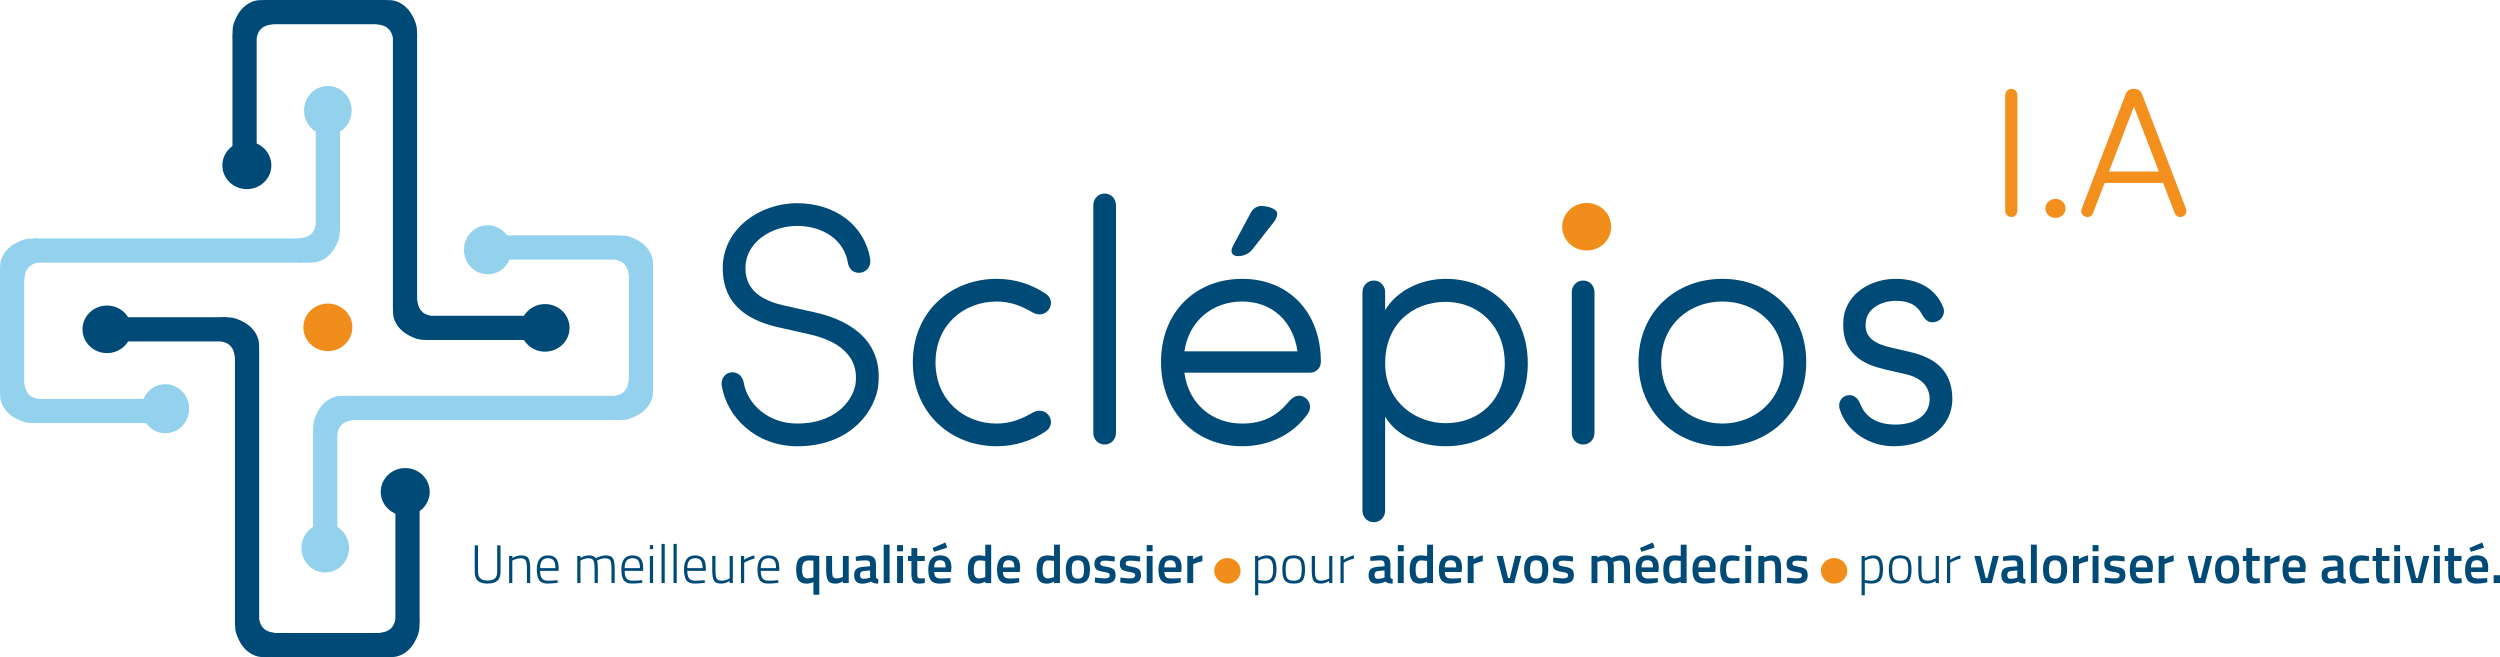 <?xml version="1.0" encoding="UTF-8"?>
<svg id="logo_bleu" xmlns="http://www.w3.org/2000/svg" viewBox="0 0 2812.15 739.25">
  <defs>
    <style>
      .cls-1, .cls-2 {
        fill: #93d1ec;
      }

      .cls-3, .cls-4 {
        fill: #004a77;
      }

      .cls-4, .cls-2 {
        fill-rule: evenodd;
      }

      .cls-5 {
        fill: #f18e1b;
      }

      .cls-6 {
        fill: #f38f1c;
      }
    </style>
  </defs>
  <g>
    <path class="cls-3" d="M822.26,418.82c7.35-.77,13.15,4.25,14.31,11.6,4.25,23.97,27.07,46.01,60.32,46.01,40.21,0,61.09-22.81,65.35-43.69,5.03-32.87-20.49-49.49-50.65-56.45l-35.96-8.12c-55.29-12.37-62.64-44.47-62.64-66.89,0-43.31,40.99-72.69,83.52-72.69s76.17,24.36,82.36,63.03c1.16,7.35-3.48,13.92-10.44,15.08-7.35,1.16-13.53-3.09-14.69-11.21-4.25-25.52-27.84-41.38-57.23-41.38s-58,18.95-58,47.17c0,13.92,5.03,33.64,42.53,42.15l36.35,8.12c42.53,9.67,77.72,34.8,69.99,85.84-6.19,30.93-35.57,64.57-90.48,64.57-47.17,0-79.65-33.25-85.07-68.44-1.16-7.35,3.87-13.92,10.44-14.69Z"/>
    <path class="cls-3" d="M1121.16,476.43c16.24,0,28.61-5.41,40.6-12.37,6.19-3.48,13.92-2.71,18.17,3.48,4.25,6.19,2.32,13.92-3.87,17.79-15.47,10.44-34.41,16.63-54.91,16.63-51.43,0-94.35-37.12-94.35-94.35s42.92-93.96,94.35-93.96c20.49,0,39.44,6.19,54.91,16.63,6.19,3.87,8.12,11.6,3.87,17.79-4.25,6.19-11.99,6.96-18.17,3.48-11.99-6.96-24.36-12.37-40.6-12.37-37.51,0-68.83,26.68-68.83,68.44s31.32,68.83,68.83,68.83Z"/>
    <path class="cls-3" d="M1255.33,486.87c0,7.35-5.41,13.15-12.76,13.15s-12.76-5.8-12.76-13.15v-255.98c0-7.35,5.41-13.15,12.76-13.15s12.76,5.8,12.76,13.15v255.98Z"/>
    <path class="cls-3" d="M1397.24,501.95c-51.43,0-91.25-37.51-91.25-94.73s39.83-93.57,91.25-93.57,88.55,36.35,88.55,93.57c0,6.96-5.8,11.99-11.99,11.99h-141.52c4.64,35.19,31.32,57.23,64.96,57.23,25.13,0,39.83-9.67,52.59-24.75,4.64-5.8,11.6-8.89,17.79-4.64,6.19,3.87,7.73,11.6,3.87,17.79-16.24,23.59-43.69,37.12-74.24,37.12ZM1459.5,395.23c-5.03-34.41-29-56.07-62.25-56.07s-59.93,21.65-64.96,56.07h127.22ZM1409.23,280c-3.48,4.64-9.28,8.12-16.63,8.12-4.64,0-7.35-2.32-7.35-6.19,0-1.93,1.16-4.25,1.93-5.8l19.72-36.73c2.32-4.64,6.96-7.73,11.6-7.73,8.12,0,18.17,3.48,18.17,8.51,0,4.25-1.55,6.57-3.87,9.67l-23.59,30.16Z"/>
    <path class="cls-3" d="M1558.09,574.26c0,7.35-5.41,13.15-12.76,13.15s-12.76-5.8-12.76-13.15v-245.54c0-7.35,5.41-13.15,12.76-13.15s12.76,5.8,12.76,13.15v20.11c13.53-22.81,41.76-35.19,68.05-35.19,51.43,0,92.42,37.89,92.42,95.12s-40.99,93.19-92.42,93.19c-26.29,0-54.52-10.44-68.05-33.25v105.56ZM1626.15,339.55c-36.73,0-68.05,24.75-68.05,69.21s35.57,67.28,68.05,67.28c37.51,0,66.51-25.91,66.51-67.28s-29-69.21-66.51-69.21Z"/>
    <path class="cls-3" d="M1781.2,231.67c10.83,0,19.72,7.73,19.72,18.56s-8.89,18.56-19.72,18.56-19.72-7.73-19.72-18.56,8.89-18.56,19.72-18.56ZM1793.58,328.72c0-7.35-5.41-13.15-12.76-13.15s-12.76,5.8-12.76,13.15v158.15c0,7.35,5.41,13.15,12.76,13.15s12.76-5.8,12.76-13.15v-158.15Z"/>
    <path class="cls-3" d="M1843.07,407.22c0-57.23,42.92-93.57,94.35-93.57s94.35,36.35,94.35,93.57-42.92,94.73-94.35,94.73-94.35-37.51-94.35-94.73ZM2006.25,407.22c0-41.76-31.32-68.05-68.83-68.05s-68.83,26.29-68.83,68.05,31.32,69.21,68.83,69.21,68.83-27.45,68.83-69.21Z"/>
    <path class="cls-3" d="M2077.78,444.72c6.96-1.55,12.37,3.09,14.69,9.67,4.64,11.6,15.08,23.2,39.83,23.2,23.2,0,38.28-11.6,38.28-28.61,0-11.99-6.96-23.2-25.91-27.84l-25.13-5.8c-22.43-5.41-50.27-16.63-45.63-58.77,3.87-25.91,29.39-42.92,58.77-42.92,23.2,0,44.47,9.67,53.36,32.48,2.32,6.57-1.55,13.92-8.51,15.85-8.51,2.32-12.37-2.71-15.85-8.89-5.41-9.67-13.92-14.69-29-14.69-17.4,0-31.71,9.28-33.64,22.04-3.87,20.88,13.92,27.07,26.68,30.16l24.75,5.8c34.03,8.12,45.63,27.84,45.63,52.59,0,31.32-28.61,52.97-66.12,52.97-26.29,0-52.59-15.47-60.71-42.15-1.93-6.96,1.93-13.53,8.51-15.08Z"/>
  </g>
  <g>
    <path class="cls-6" d="M2269.23,237.1c0,3.92-2.89,7.01-6.8,7.01s-6.81-3.09-6.81-7.01V106.97c0-3.92,2.89-7.01,6.81-7.01s6.8,3.09,6.8,7.01v130.13Z"/>
    <path class="cls-6" d="M2312.13,223.69c6.19,0,11.34,4.54,11.34,10.72s-5.16,10.72-11.34,10.72-11.34-4.54-11.34-10.72,5.16-10.72,11.34-10.72Z"/>
    <path class="cls-6" d="M2458.96,234.83c1.44,3.51-.21,7.42-3.92,8.87s-7.63-.62-8.87-4.12l-12.99-33.82h-65.79l-12.99,33.82c-1.24,3.51-5.16,5.57-8.87,4.12s-5.36-5.36-3.92-8.87l49.29-128.48c1.44-3.92,4.12-6.39,8.87-6.39h1.03c4.74,0,7.42,2.48,8.87,6.39l49.29,128.48ZM2400.39,119.96l-28.05,73h56.09l-28.05-73Z"/>
  </g>
  <g>
    <path class="cls-3" d="M537.73,643.4c0,6.43,3.52,9.64,10.55,9.64,3.66,0,6.4-.75,8.23-2.26,1.83-1.5,2.74-3.96,2.74-7.38v-29.95h3.78v29.95c0,4.6-1.24,7.92-3.72,9.97-2.48,2.05-6.11,3.08-10.89,3.08s-8.38-1.03-10.8-3.08c-2.42-2.05-3.63-5.38-3.63-9.97v-29.95h3.72v29.95Z"/>
    <path class="cls-3" d="M576.28,655.84h-3.6v-30.5h3.6v2.26c3.42-1.91,6.73-2.87,9.94-2.87,4.06,0,6.78,1.08,8.14,3.23,1.36,2.16,2.04,6.1,2.04,11.83v16.04h-3.66v-15.86c0-4.67-.45-7.84-1.34-9.49-.9-1.65-2.81-2.47-5.73-2.47-1.42,0-2.92.21-4.48.64-1.57.43-2.78.86-3.63,1.31l-1.28.61v25.25Z"/>
    <path class="cls-3" d="M625.38,652.79l1.83-.18.12,2.99c-4.6.57-8.48.85-11.65.85-4.39-.04-7.46-1.34-9.21-3.9-1.75-2.56-2.62-6.51-2.62-11.83,0-10.65,4.19-15.98,12.57-15.98,4.02,0,7.03,1.15,9.03,3.45,1.99,2.3,2.99,5.97,2.99,11.01l-.12,2.93h-20.74c0,3.74.64,6.52,1.92,8.33,1.28,1.81,3.48,2.71,6.59,2.71s6.21-.12,9.3-.37ZM607.57,639.07h17.2c0-4.02-.66-6.89-1.98-8.6-1.32-1.71-3.44-2.56-6.34-2.56s-5.11.89-6.62,2.65c-1.51,1.77-2.26,4.61-2.26,8.51Z"/>
    <path class="cls-3" d="M652.95,655.84h-3.6v-30.5h3.6v2.26c3.09-1.91,6.38-2.87,9.88-2.87s5.98,1.08,7.44,3.23c1.46-.89,3.24-1.66,5.34-2.29,2.09-.63,3.97-.95,5.64-.95,4.07,0,6.78,1.07,8.14,3.2,1.36,2.13,2.04,6.09,2.04,11.86v16.04h-3.6v-15.86c0-4.67-.44-7.84-1.31-9.49-.88-1.65-2.77-2.47-5.7-2.47-1.46,0-2.97.21-4.51.64-1.55.43-2.72.86-3.54,1.31l-1.22.61c.61,1.55.91,4.68.91,9.39v15.86h-3.66v-15.74c0-4.76-.44-7.96-1.31-9.61-.87-1.65-2.75-2.47-5.64-2.47-1.42,0-2.88.21-4.36.64-1.48.43-2.61.86-3.39,1.31l-1.16.61v25.25Z"/>
    <path class="cls-3" d="M720.47,652.79l1.83-.18.12,2.99c-4.6.57-8.48.85-11.65.85-4.39-.04-7.46-1.34-9.21-3.9-1.75-2.56-2.62-6.51-2.62-11.83,0-10.65,4.19-15.98,12.57-15.98,4.03,0,7.03,1.15,9.03,3.45s2.99,5.97,2.99,11.01l-.12,2.93h-20.74c0,3.74.64,6.52,1.92,8.33,1.28,1.81,3.48,2.71,6.59,2.71s6.21-.12,9.3-.37ZM702.66,639.07h17.2c0-4.02-.66-6.89-1.98-8.6-1.32-1.71-3.44-2.56-6.34-2.56s-5.11.89-6.62,2.65c-1.5,1.77-2.26,4.61-2.26,8.51Z"/>
    <path class="cls-3" d="M731.02,617.72v-4.57h3.6v4.57h-3.6ZM731.02,655.84v-30.5h3.6v30.5h-3.6Z"/>
    <path class="cls-3" d="M744.14,655.84v-44.04h3.6v44.04h-3.6Z"/>
    <path class="cls-3" d="M757.62,655.84v-44.04h3.6v44.04h-3.6Z"/>
    <path class="cls-3" d="M790.92,652.79l1.83-.18.12,2.99c-4.6.57-8.48.85-11.65.85-4.39-.04-7.46-1.34-9.21-3.9s-2.62-6.51-2.62-11.83c0-10.65,4.19-15.98,12.57-15.98,4.03,0,7.03,1.15,9.03,3.45,1.99,2.3,2.99,5.97,2.99,11.01l-.12,2.93h-20.74c0,3.74.64,6.52,1.92,8.33,1.28,1.81,3.48,2.71,6.59,2.71s6.21-.12,9.3-.37ZM773.11,639.07h17.2c0-4.02-.66-6.89-1.98-8.6-1.32-1.71-3.44-2.56-6.34-2.56s-5.11.89-6.62,2.65c-1.5,1.77-2.26,4.61-2.26,8.51Z"/>
    <path class="cls-3" d="M820.75,625.34h3.6v30.5h-3.6v-2.26c-3.13,1.91-6.26,2.87-9.39,2.87-4.15,0-6.88-1.06-8.2-3.17-1.32-2.11-1.98-6.12-1.98-12.02v-15.92h3.6v15.86c0,4.72.44,7.89,1.31,9.52.87,1.63,2.77,2.44,5.7,2.44,1.42,0,2.89-.21,4.39-.64s2.64-.86,3.42-1.31l1.16-.61v-25.25Z"/>
    <path class="cls-3" d="M833.5,655.84v-30.5h3.6v4.39c1.5-1.06,3.35-2.07,5.52-3.05,2.18-.97,4.18-1.63,6.01-1.95v3.66c-1.75.37-3.58.93-5.49,1.68-1.91.75-3.4,1.41-4.45,1.98l-1.59.91v22.87h-3.6Z"/>
    <path class="cls-3" d="M873.58,652.79l1.83-.18.12,2.99c-4.6.57-8.48.85-11.65.85-4.39-.04-7.46-1.34-9.21-3.9s-2.62-6.51-2.62-11.83c0-10.65,4.19-15.98,12.57-15.98,4.03,0,7.03,1.15,9.03,3.45,1.99,2.3,2.99,5.97,2.99,11.01l-.12,2.93h-20.74c0,3.74.64,6.52,1.92,8.33,1.28,1.81,3.48,2.71,6.59,2.71s6.21-.12,9.3-.37ZM855.76,639.07h17.2c0-4.02-.66-6.89-1.98-8.6-1.32-1.71-3.44-2.56-6.34-2.56s-5.12.89-6.62,2.65c-1.5,1.77-2.26,4.61-2.26,8.51Z"/>
    <path class="cls-3" d="M907.55,656.52c-4.19,0-7.23-1.18-9.12-3.54-1.89-2.36-2.84-6.5-2.84-12.41s1.11-10.04,3.33-12.38c2.22-2.34,6.05-3.51,11.5-3.51,1.99,0,5.04.18,9.15.55l2.01.18v43.55h-6.59v-14.27c-2.72,1.22-5.21,1.83-7.44,1.83ZM910.42,630.41c-3.21,0-5.38.8-6.5,2.41-1.12,1.61-1.68,4.22-1.68,7.84s.5,6.18,1.49,7.68c1,1.51,2.53,2.26,4.61,2.26,1.91,0,3.82-.3,5.73-.91l.91-.3v-18.73c-1.95-.16-3.48-.24-4.57-.24Z"/>
    <path class="cls-3" d="M948.11,625.34h6.59v30.5h-6.59v-1.89c-2.97,1.71-5.71,2.56-8.23,2.56-4.19,0-7-1.13-8.42-3.39-1.42-2.26-2.13-6.21-2.13-11.86v-15.92h6.65v15.98c0,3.66.3,6.12.91,7.38s2.03,1.89,4.27,1.89,4.21-.41,6.04-1.22l.91-.37v-23.67Z"/>
    <path class="cls-3" d="M985.32,634.74v13.91c.04.9.28,1.56.7,1.98.43.43,1.09.7,1.98.82l-.18,5.06c-3.5,0-6.2-.75-8.11-2.26-3.25,1.5-6.53,2.26-9.82,2.26-6.06,0-9.09-3.23-9.09-9.7,0-3.09.82-5.33,2.47-6.71,1.65-1.38,4.18-2.22,7.59-2.5l7.87-.67v-2.19c0-1.63-.36-2.77-1.07-3.42-.71-.65-1.76-.98-3.14-.98-2.6,0-5.86.16-9.76.49l-1.95.12-.24-4.7c4.43-1.06,8.51-1.58,12.23-1.58s6.4.8,8.05,2.41c1.65,1.61,2.47,4.16,2.47,7.66ZM971.66,642.3c-2.81.24-4.21,1.77-4.21,4.57s1.24,4.21,3.72,4.21c2.03,0,4.19-.32,6.47-.97l1.1-.37v-8.11l-7.08.67Z"/>
    <path class="cls-3" d="M994.04,655.84v-43.19h6.65v43.19h-6.65Z"/>
    <path class="cls-3" d="M1009.11,620.16v-7.01h6.65v7.01h-6.65ZM1009.11,655.84v-30.5h6.65v30.5h-6.65Z"/>
    <path class="cls-3" d="M1040.22,631.02h-8.42v13.42c0,2.48.18,4.13.55,4.94.37.81,1.3,1.22,2.81,1.22l5-.18.3,5.31c-2.72.53-4.8.79-6.22.79-3.46,0-5.82-.79-7.11-2.38-1.28-1.58-1.92-4.57-1.92-8.97v-14.15h-3.9v-5.67h3.9v-8.84h6.59v8.84h8.42v5.67Z"/>
    <path class="cls-3" d="M1067.36,650.35l1.71-.18.12,4.94c-4.64.93-8.74,1.4-12.32,1.4-4.51,0-7.76-1.24-9.73-3.72s-2.96-6.45-2.96-11.89c0-10.82,4.41-16.22,13.24-16.22s12.81,4.66,12.81,13.97l-.43,4.76h-18.91c.04,2.52.59,4.37,1.65,5.55,1.06,1.18,3.03,1.77,5.92,1.77s5.86-.12,8.91-.37ZM1049.06,616.38l14.39-6.16,2.08,5.74-14.88,4.76-1.58-4.33ZM1063.7,638.28c0-3.01-.48-5.11-1.43-6.31s-2.57-1.8-4.85-1.8-3.93.63-4.97,1.89-1.58,3.34-1.62,6.22h12.87Z"/>
    <path class="cls-3" d="M1114.94,612.66v43.19h-6.59v-1.58c-2.97,1.5-5.69,2.26-8.17,2.26-3.99,0-6.9-1.2-8.75-3.6-1.85-2.4-2.77-6.42-2.77-12.08s1.03-9.76,3.08-12.32c2.05-2.56,5.26-3.84,9.61-3.84,1.46,0,3.78.26,6.95.79v-12.81h6.65ZM1107.25,649.5l1.04-.43v-18.06c-2.44-.41-4.7-.61-6.77-.61-4.11,0-6.16,3.42-6.16,10.25,0,3.74.48,6.33,1.43,7.78.95,1.44,2.47,2.17,4.54,2.17s4.05-.37,5.92-1.1Z"/>
    <path class="cls-3" d="M1144.7,650.35l1.71-.18.12,4.94c-4.64.93-8.74,1.4-12.32,1.4-4.51,0-7.76-1.24-9.73-3.72-1.97-2.48-2.96-6.45-2.96-11.89,0-10.82,4.41-16.22,13.24-16.22s12.81,4.66,12.81,13.97l-.43,4.76h-18.91c.04,2.52.59,4.37,1.65,5.55,1.06,1.18,3.03,1.77,5.92,1.77s5.86-.12,8.91-.37ZM1141.04,638.28c0-3.01-.48-5.11-1.43-6.31s-2.57-1.8-4.85-1.8-3.94.63-4.97,1.89-1.58,3.34-1.62,6.22h12.87Z"/>
    <path class="cls-3" d="M1192.28,612.66v43.19h-6.59v-1.58c-2.97,1.5-5.69,2.26-8.17,2.26-3.99,0-6.9-1.2-8.75-3.6-1.85-2.4-2.77-6.42-2.77-12.08s1.03-9.76,3.08-12.32c2.05-2.56,5.26-3.84,9.61-3.84,1.46,0,3.78.26,6.95.79v-12.81h6.65ZM1184.6,649.5l1.04-.43v-18.06c-2.44-.41-4.7-.61-6.77-.61-4.11,0-6.16,3.42-6.16,10.25,0,3.74.48,6.33,1.43,7.78.95,1.44,2.47,2.17,4.54,2.17s4.05-.37,5.92-1.1Z"/>
    <path class="cls-3" d="M1202.01,628.64c2.09-2.64,5.58-3.96,10.46-3.96s8.37,1.32,10.46,3.96c2.09,2.64,3.14,6.61,3.14,11.89s-1.02,9.27-3.05,11.95c-2.03,2.69-5.55,4.03-10.55,4.03s-8.52-1.34-10.55-4.03c-2.03-2.68-3.05-6.67-3.05-11.95s1.05-9.25,3.14-11.89ZM1206.98,648.46c.94,1.63,2.77,2.44,5.49,2.44s4.55-.81,5.49-2.44c.94-1.63,1.4-4.29,1.4-7.99s-.5-6.32-1.5-7.87c-1-1.55-2.8-2.32-5.4-2.32s-4.4.77-5.4,2.32c-1,1.54-1.5,4.17-1.5,7.87s.47,6.36,1.4,7.99Z"/>
    <path class="cls-3" d="M1253.83,631.63c-4.8-.65-8.28-.98-10.43-.98s-3.65.25-4.48.76c-.83.51-1.25,1.31-1.25,2.41s.46,1.87,1.37,2.32c.91.45,3.07.97,6.47,1.56,3.39.59,5.8,1.52,7.23,2.78,1.42,1.26,2.13,3.5,2.13,6.71s-1.03,5.57-3.08,7.08c-2.05,1.5-5.05,2.26-9,2.26-2.48,0-5.61-.35-9.39-1.04l-1.89-.3.24-5.55c4.88.65,8.4.98,10.55.98s3.69-.26,4.6-.79,1.37-1.4,1.37-2.62-.44-2.06-1.31-2.53c-.88-.47-2.97-.98-6.28-1.52-3.31-.55-5.74-1.41-7.29-2.59-1.55-1.18-2.32-3.34-2.32-6.47s1.07-5.47,3.2-7.01c2.13-1.54,4.87-2.32,8.2-2.32,2.6,0,5.79.33,9.58.98l1.89.36-.12,5.55Z"/>
    <path class="cls-3" d="M1282.43,631.63c-4.8-.65-8.28-.98-10.43-.98s-3.65.25-4.48.76c-.83.51-1.25,1.31-1.25,2.41s.46,1.87,1.37,2.32c.91.45,3.07.97,6.47,1.56,3.39.59,5.8,1.52,7.23,2.78,1.42,1.26,2.13,3.5,2.13,6.71s-1.03,5.57-3.08,7.08c-2.05,1.5-5.05,2.26-9,2.26-2.48,0-5.61-.35-9.39-1.04l-1.89-.3.24-5.55c4.88.65,8.4.98,10.55.98s3.69-.26,4.6-.79,1.37-1.4,1.37-2.62-.44-2.06-1.31-2.53c-.88-.47-2.97-.98-6.28-1.52-3.31-.55-5.74-1.41-7.29-2.59-1.55-1.18-2.32-3.34-2.32-6.47s1.07-5.47,3.2-7.01c2.13-1.54,4.87-2.32,8.2-2.32,2.6,0,5.79.33,9.58.98l1.89.36-.12,5.55Z"/>
    <path class="cls-3" d="M1289.87,620.16v-7.01h6.65v7.01h-6.65ZM1289.87,655.84v-30.5h6.65v30.5h-6.65Z"/>
    <path class="cls-3" d="M1326.29,650.35l1.71-.18.12,4.94c-4.64.93-8.74,1.4-12.32,1.4-4.51,0-7.76-1.24-9.73-3.72-1.97-2.48-2.96-6.45-2.96-11.89,0-10.82,4.41-16.22,13.24-16.22s12.81,4.66,12.81,13.97l-.43,4.76h-18.91c.04,2.52.59,4.37,1.65,5.55,1.06,1.18,3.03,1.77,5.92,1.77s5.86-.12,8.91-.37ZM1322.63,638.28c0-3.01-.48-5.11-1.43-6.31s-2.57-1.8-4.85-1.8-3.94.63-4.97,1.89-1.58,3.34-1.62,6.22h12.87Z"/>
    <path class="cls-3" d="M1335.56,655.84v-30.5h6.59v3.66c3.46-2.23,6.91-3.68,10.37-4.33v6.65c-3.5.69-6.49,1.59-8.97,2.68l-1.34.55v21.29h-6.65Z"/>
    <path class="cls-3" d="M1411.8,669.57v-44.22h3.6v2.32c3.17-1.95,6.52-2.93,10.03-2.93s6.14,1.24,7.87,3.72c1.73,2.48,2.59,6.52,2.59,12.11s-1.02,9.64-3.05,12.14c-2.03,2.5-5.41,3.75-10.13,3.75-2.52,0-4.96-.26-7.32-.79v13.91h-3.6ZM1424.67,628.03c-1.34,0-2.79.22-4.33.67-1.55.45-2.74.91-3.6,1.4l-1.34.67v21.71c2.77.49,5.16.73,7.2.73,3.5,0,5.96-.98,7.38-2.96,1.42-1.97,2.13-5.23,2.13-9.76s-.62-7.75-1.86-9.64c-1.24-1.89-3.1-2.84-5.58-2.84Z"/>
    <path class="cls-3" d="M1442.42,640.53c0-5.74.96-9.8,2.9-12.2,1.93-2.4,5.22-3.6,9.88-3.6s7.95,1.2,9.88,3.6c1.93,2.4,2.9,6.46,2.9,12.2s-.89,9.82-2.65,12.26c-1.77,2.44-5.13,3.66-10.09,3.66s-8.34-1.22-10.13-3.66c-1.79-2.44-2.68-6.53-2.68-12.26ZM1446.2,640.44c0,4.82.56,8.15,1.68,10,1.12,1.85,3.56,2.77,7.32,2.77s6.21-.93,7.35-2.8c1.14-1.87,1.71-5.19,1.71-9.97s-.64-8.05-1.92-9.82c-1.28-1.77-3.65-2.65-7.11-2.65s-5.83.87-7.11,2.62-1.92,5.03-1.92,9.85Z"/>
    <path class="cls-3" d="M1495.12,625.34h3.6v30.5h-3.6v-2.26c-3.13,1.91-6.26,2.87-9.39,2.87-4.15,0-6.88-1.06-8.2-3.17-1.32-2.11-1.98-6.12-1.98-12.02v-15.92h3.6v15.86c0,4.72.44,7.89,1.31,9.52.87,1.63,2.77,2.44,5.7,2.44,1.42,0,2.89-.21,4.39-.64s2.64-.86,3.42-1.31l1.16-.61v-25.25Z"/>
    <path class="cls-3" d="M1507.87,655.84v-30.5h3.6v4.39c1.5-1.06,3.34-2.07,5.52-3.05,2.18-.97,4.18-1.63,6.01-1.95v3.66c-1.75.37-3.58.93-5.49,1.68-1.91.75-3.4,1.41-4.45,1.98l-1.59.91v22.87h-3.6Z"/>
    <path class="cls-3" d="M1563.99,634.74v13.91c.04.9.28,1.56.7,1.98.43.43,1.09.7,1.98.82l-.18,5.06c-3.5,0-6.2-.75-8.11-2.26-3.25,1.5-6.53,2.26-9.82,2.26-6.06,0-9.09-3.23-9.09-9.7,0-3.09.82-5.33,2.47-6.71,1.65-1.38,4.18-2.22,7.59-2.5l7.87-.67v-2.19c0-1.63-.36-2.77-1.07-3.42-.71-.65-1.76-.98-3.14-.98-2.6,0-5.86.16-9.76.49l-1.95.12-.24-4.7c4.43-1.06,8.51-1.58,12.23-1.58s6.4.8,8.05,2.41c1.65,1.61,2.47,4.16,2.47,7.66ZM1550.32,642.3c-2.81.24-4.21,1.77-4.21,4.57s1.24,4.21,3.72,4.21c2.03,0,4.19-.32,6.47-.97l1.1-.37v-8.11l-7.08.67Z"/>
    <path class="cls-3" d="M1572.34,620.16v-7.01h6.65v7.01h-6.65ZM1572.34,655.84v-30.5h6.65v30.5h-6.65Z"/>
    <path class="cls-3" d="M1611.93,612.66v43.19h-6.59v-1.58c-2.97,1.5-5.69,2.26-8.17,2.26-3.99,0-6.9-1.2-8.75-3.6-1.85-2.4-2.77-6.42-2.77-12.08s1.03-9.76,3.08-12.32c2.05-2.56,5.26-3.84,9.61-3.84,1.46,0,3.78.26,6.95.79v-12.81h6.65ZM1604.25,649.5l1.04-.43v-18.06c-2.44-.41-4.7-.61-6.77-.61-4.11,0-6.16,3.42-6.16,10.25,0,3.74.48,6.33,1.43,7.78.95,1.44,2.47,2.17,4.54,2.17s4.05-.37,5.92-1.1Z"/>
    <path class="cls-3" d="M1641.7,650.35l1.71-.18.12,4.94c-4.64.93-8.74,1.4-12.32,1.4-4.51,0-7.76-1.24-9.73-3.72-1.97-2.48-2.96-6.45-2.96-11.89,0-10.82,4.41-16.22,13.24-16.22s12.81,4.66,12.81,13.97l-.43,4.76h-18.91c.04,2.52.59,4.37,1.65,5.55,1.06,1.18,3.03,1.77,5.92,1.77s5.86-.12,8.91-.37ZM1638.04,638.28c0-3.01-.48-5.11-1.43-6.31s-2.57-1.8-4.85-1.8-3.94.63-4.97,1.89-1.58,3.34-1.62,6.22h12.87Z"/>
    <path class="cls-3" d="M1650.97,655.84v-30.5h6.59v3.66c3.46-2.23,6.91-3.68,10.37-4.33v6.65c-3.5.69-6.49,1.59-8.97,2.68l-1.34.55v21.29h-6.65Z"/>
    <path class="cls-3" d="M1683.54,625.34h6.95l5.86,24.83h1.95l6.1-24.83h6.77l-7.93,30.5h-11.83l-7.87-30.5Z"/>
    <path class="cls-3" d="M1717.55,628.64c2.09-2.64,5.58-3.96,10.46-3.96s8.37,1.32,10.46,3.96c2.09,2.64,3.14,6.61,3.14,11.89s-1.02,9.27-3.05,11.95c-2.03,2.69-5.55,4.03-10.55,4.03s-8.52-1.34-10.55-4.03c-2.03-2.68-3.05-6.67-3.05-11.95s1.05-9.25,3.14-11.89ZM1722.52,648.46c.94,1.63,2.77,2.44,5.49,2.44s4.55-.81,5.49-2.44c.94-1.63,1.4-4.29,1.4-7.99s-.5-6.32-1.5-7.87c-1-1.55-2.8-2.32-5.4-2.32s-4.4.77-5.4,2.32c-1,1.54-1.5,4.17-1.5,7.87s.47,6.36,1.4,7.99Z"/>
    <path class="cls-3" d="M1769.36,631.63c-4.8-.65-8.28-.98-10.43-.98s-3.65.25-4.48.76c-.83.51-1.25,1.31-1.25,2.41s.46,1.87,1.37,2.32c.91.45,3.07.97,6.47,1.56,3.39.59,5.8,1.52,7.23,2.78,1.42,1.26,2.13,3.5,2.13,6.71s-1.03,5.57-3.08,7.08c-2.05,1.5-5.05,2.26-9,2.26-2.48,0-5.61-.35-9.39-1.04l-1.89-.3.24-5.55c4.88.65,8.4.98,10.55.98s3.69-.26,4.6-.79,1.37-1.4,1.37-2.62-.44-2.06-1.31-2.53c-.88-.47-2.97-.98-6.28-1.52-3.31-.55-5.74-1.41-7.29-2.59-1.55-1.18-2.32-3.34-2.32-6.47s1.07-5.47,3.2-7.01c2.13-1.54,4.87-2.32,8.2-2.32,2.6,0,5.79.33,9.58.98l1.89.36-.12,5.55Z"/>
    <path class="cls-3" d="M1796.87,655.84h-6.65v-30.5h6.59v1.89c2.89-1.71,5.53-2.56,7.93-2.56,3.54,0,6.12,1,7.75,2.99,3.7-1.99,7.38-2.99,11.04-2.99s6.24,1.13,7.75,3.38c1.5,2.26,2.26,6.07,2.26,11.44v16.35h-6.59v-16.16c0-3.29-.34-5.63-1.01-7.01-.67-1.38-2.06-2.07-4.18-2.07-1.83,0-3.8.41-5.92,1.22l-1.04.43c.33.81.49,3.42.49,7.81v15.8h-6.59v-15.68c0-3.62-.33-6.12-.98-7.5-.65-1.38-2.07-2.07-4.27-2.07-2.03,0-3.93.41-5.67,1.22l-.91.36v23.67Z"/>
    <path class="cls-3" d="M1863.05,650.35l1.71-.18.12,4.94c-4.64.93-8.74,1.4-12.32,1.4-4.51,0-7.76-1.24-9.73-3.72-1.97-2.48-2.96-6.45-2.96-11.89,0-10.82,4.41-16.22,13.24-16.22s12.81,4.66,12.81,13.97l-.43,4.76h-18.91c.04,2.52.59,4.37,1.65,5.55,1.06,1.18,3.03,1.77,5.92,1.77s5.86-.12,8.91-.37ZM1844.75,616.38l14.4-6.16,2.07,5.74-14.88,4.76-1.59-4.33ZM1859.39,638.28c0-3.01-.48-5.11-1.43-6.31s-2.57-1.8-4.85-1.8-3.94.63-4.97,1.89-1.58,3.34-1.62,6.22h12.87Z"/>
    <path class="cls-3" d="M1897.21,612.66v43.19h-6.59v-1.58c-2.97,1.5-5.69,2.26-8.17,2.26-3.99,0-6.9-1.2-8.75-3.6-1.85-2.4-2.77-6.42-2.77-12.08s1.03-9.76,3.08-12.32c2.05-2.56,5.26-3.84,9.61-3.84,1.46,0,3.78.26,6.95.79v-12.81h6.65ZM1889.52,649.5l1.04-.43v-18.06c-2.44-.41-4.7-.61-6.77-.61-4.11,0-6.16,3.42-6.16,10.25,0,3.74.48,6.33,1.43,7.78.95,1.44,2.47,2.17,4.54,2.17s4.05-.37,5.92-1.1Z"/>
    <path class="cls-3" d="M1926.98,650.35l1.71-.18.12,4.94c-4.64.93-8.74,1.4-12.32,1.4-4.51,0-7.76-1.24-9.73-3.72-1.97-2.48-2.96-6.45-2.96-11.89,0-10.82,4.41-16.22,13.24-16.22s12.81,4.66,12.81,13.97l-.43,4.76h-18.91c.04,2.52.59,4.37,1.65,5.55,1.06,1.18,3.03,1.77,5.92,1.77s5.86-.12,8.91-.37ZM1923.32,638.28c0-3.01-.48-5.11-1.43-6.31s-2.57-1.8-4.85-1.8-3.94.63-4.97,1.89-1.58,3.34-1.62,6.22h12.87Z"/>
    <path class="cls-3" d="M1947.65,624.67c2.15,0,4.7.28,7.62.85l1.52.3-.24,5.25c-3.21-.33-5.59-.49-7.14-.49-3.09,0-5.16.69-6.22,2.07-1.06,1.38-1.59,3.99-1.59,7.81s.51,6.47,1.52,7.93c1.02,1.46,3.13,2.2,6.34,2.2l7.14-.49.18,5.31c-4.11.73-7.2,1.1-9.27,1.1-4.64,0-7.9-1.25-9.79-3.75-1.89-2.5-2.84-6.6-2.84-12.29s1-9.75,2.99-12.17c1.99-2.42,5.25-3.63,9.76-3.63Z"/>
    <path class="cls-3" d="M1963.21,620.16v-7.01h6.65v7.01h-6.65ZM1963.21,655.84v-30.5h6.65v30.5h-6.65Z"/>
    <path class="cls-3" d="M1984.56,655.84h-6.65v-30.5h6.59v1.89c2.97-1.71,5.77-2.56,8.42-2.56,4.07,0,6.84,1.15,8.33,3.45s2.23,6.09,2.23,11.38v16.35h-6.59v-16.16c0-3.29-.36-5.63-1.07-7.01-.71-1.38-2.16-2.07-4.36-2.07-2.07,0-4.07.41-5.98,1.22l-.91.36v23.67Z"/>
    <path class="cls-3" d="M2032.38,631.63c-4.8-.65-8.28-.98-10.43-.98s-3.65.25-4.48.76c-.83.51-1.25,1.31-1.25,2.41s.46,1.87,1.37,2.32c.91.45,3.07.97,6.47,1.56,3.39.59,5.8,1.52,7.23,2.78,1.42,1.26,2.13,3.5,2.13,6.71s-1.03,5.57-3.08,7.08c-2.05,1.5-5.05,2.26-9,2.26-2.48,0-5.61-.35-9.39-1.04l-1.89-.3.24-5.55c4.88.65,8.4.98,10.55.98s3.69-.26,4.6-.79,1.37-1.4,1.37-2.62-.44-2.06-1.31-2.53c-.88-.47-2.97-.98-6.28-1.52-3.31-.55-5.74-1.41-7.29-2.59-1.55-1.18-2.32-3.34-2.32-6.47s1.07-5.47,3.2-7.01c2.13-1.54,4.87-2.32,8.2-2.32,2.6,0,5.79.33,9.58.98l1.89.36-.12,5.55Z"/>
    <path class="cls-3" d="M2094.04,669.57v-44.22h3.6v2.32c3.17-1.95,6.52-2.93,10.03-2.93s6.14,1.24,7.87,3.72c1.73,2.48,2.59,6.52,2.59,12.11s-1.02,9.64-3.05,12.14c-2.03,2.5-5.41,3.75-10.13,3.75-2.52,0-4.96-.26-7.32-.79v13.91h-3.6ZM2106.91,628.03c-1.34,0-2.79.22-4.33.67-1.55.45-2.74.91-3.6,1.4l-1.34.67v21.71c2.77.49,5.16.73,7.2.73,3.5,0,5.96-.98,7.38-2.96,1.42-1.97,2.13-5.23,2.13-9.76s-.62-7.75-1.86-9.64c-1.24-1.89-3.1-2.84-5.58-2.84Z"/>
    <path class="cls-3" d="M2124.66,640.53c0-5.74.96-9.8,2.9-12.2,1.93-2.4,5.22-3.6,9.88-3.6s7.95,1.2,9.88,3.6c1.93,2.4,2.9,6.46,2.9,12.2s-.89,9.82-2.65,12.26c-1.77,2.44-5.13,3.66-10.09,3.66s-8.34-1.22-10.13-3.66c-1.79-2.44-2.68-6.53-2.68-12.26ZM2128.44,640.44c0,4.82.56,8.15,1.68,10,1.12,1.85,3.56,2.77,7.32,2.77s6.21-.93,7.35-2.8c1.14-1.87,1.71-5.19,1.71-9.97s-.64-8.05-1.92-9.82c-1.28-1.77-3.65-2.65-7.11-2.65s-5.83.87-7.11,2.62-1.92,5.03-1.92,9.85Z"/>
    <path class="cls-3" d="M2177.36,625.34h3.6v30.5h-3.6v-2.26c-3.13,1.91-6.26,2.87-9.39,2.87-4.15,0-6.88-1.06-8.2-3.17-1.32-2.11-1.98-6.12-1.98-12.02v-15.92h3.6v15.86c0,4.72.44,7.89,1.31,9.52.87,1.63,2.77,2.44,5.7,2.44,1.42,0,2.89-.21,4.39-.64s2.64-.86,3.42-1.31l1.16-.61v-25.25Z"/>
    <path class="cls-3" d="M2190.11,655.84v-30.5h3.6v4.39c1.5-1.06,3.34-2.07,5.52-3.05,2.18-.97,4.18-1.63,6.01-1.95v3.66c-1.75.37-3.58.93-5.49,1.68-1.91.75-3.4,1.41-4.45,1.98l-1.59.91v22.87h-3.6Z"/>
    <path class="cls-3" d="M2220.79,625.34h6.95l5.86,24.83h1.95l6.1-24.83h6.77l-7.93,30.5h-11.83l-7.87-30.5Z"/>
    <path class="cls-3" d="M2275.75,634.74v13.91c.04.9.28,1.56.7,1.98.43.43,1.09.7,1.98.82l-.18,5.06c-3.5,0-6.2-.75-8.11-2.26-3.25,1.5-6.53,2.26-9.82,2.26-6.06,0-9.09-3.23-9.09-9.7,0-3.09.82-5.33,2.47-6.71,1.65-1.38,4.18-2.22,7.59-2.5l7.87-.67v-2.19c0-1.63-.36-2.77-1.07-3.42-.71-.65-1.76-.98-3.14-.98-2.6,0-5.86.16-9.76.49l-1.95.12-.24-4.7c4.43-1.06,8.51-1.58,12.23-1.58s6.4.8,8.05,2.41c1.65,1.61,2.47,4.16,2.47,7.66ZM2262.09,642.3c-2.81.24-4.21,1.77-4.21,4.57s1.24,4.21,3.72,4.21c2.03,0,4.19-.32,6.47-.97l1.1-.37v-8.11l-7.08.67Z"/>
    <path class="cls-3" d="M2284.47,655.84v-43.19h6.65v43.19h-6.65Z"/>
    <path class="cls-3" d="M2301.21,628.64c2.09-2.64,5.58-3.96,10.46-3.96s8.37,1.32,10.46,3.96c2.09,2.64,3.14,6.61,3.14,11.89s-1.02,9.27-3.05,11.95c-2.03,2.69-5.55,4.03-10.55,4.03s-8.52-1.34-10.55-4.03c-2.03-2.68-3.05-6.67-3.05-11.95s1.05-9.25,3.14-11.89ZM2306.19,648.46c.94,1.63,2.77,2.44,5.49,2.44s4.55-.81,5.49-2.44c.94-1.63,1.4-4.29,1.4-7.99s-.5-6.32-1.5-7.87c-1-1.55-2.8-2.32-5.4-2.32s-4.4.77-5.4,2.32c-1,1.54-1.5,4.17-1.5,7.87s.47,6.36,1.4,7.99Z"/>
    <path class="cls-3" d="M2331.87,655.84v-30.5h6.59v3.66c3.46-2.23,6.91-3.68,10.37-4.33v6.65c-3.5.69-6.49,1.59-8.97,2.68l-1.34.55v21.29h-6.65Z"/>
    <path class="cls-3" d="M2353.88,620.16v-7.01h6.65v7.01h-6.65ZM2353.88,655.84v-30.5h6.65v30.5h-6.65Z"/>
    <path class="cls-3" d="M2389.75,631.63c-4.8-.65-8.28-.98-10.43-.98s-3.65.25-4.48.76c-.83.51-1.25,1.31-1.25,2.41s.46,1.87,1.37,2.32c.91.45,3.07.97,6.47,1.56,3.39.59,5.8,1.52,7.23,2.78,1.42,1.26,2.13,3.5,2.13,6.71s-1.03,5.57-3.08,7.08c-2.05,1.5-5.05,2.26-9,2.26-2.48,0-5.61-.35-9.39-1.04l-1.89-.3.24-5.55c4.88.65,8.4.98,10.55.98s3.69-.26,4.6-.79,1.37-1.4,1.37-2.62-.44-2.06-1.31-2.53c-.88-.47-2.97-.98-6.28-1.52-3.31-.55-5.74-1.41-7.29-2.59-1.55-1.18-2.32-3.34-2.32-6.47s1.07-5.47,3.2-7.01c2.13-1.54,4.87-2.32,8.2-2.32,2.6,0,5.79.33,9.58.98l1.89.36-.12,5.55Z"/>
    <path class="cls-3" d="M2418.91,650.35l1.71-.18.12,4.94c-4.64.93-8.74,1.4-12.32,1.4-4.51,0-7.76-1.24-9.73-3.72-1.97-2.48-2.96-6.45-2.96-11.89,0-10.82,4.41-16.22,13.24-16.22s12.81,4.66,12.81,13.97l-.43,4.76h-18.91c.04,2.52.59,4.37,1.65,5.55,1.06,1.18,3.03,1.77,5.92,1.77s5.86-.12,8.91-.37ZM2415.25,638.28c0-3.01-.48-5.11-1.43-6.31s-2.57-1.8-4.85-1.8-3.94.63-4.97,1.89-1.58,3.34-1.62,6.22h12.87Z"/>
    <path class="cls-3" d="M2428.18,655.84v-30.5h6.59v3.66c3.46-2.23,6.91-3.68,10.37-4.33v6.65c-3.5.69-6.49,1.59-8.97,2.68l-1.34.55v21.29h-6.65Z"/>
    <path class="cls-3" d="M2460.75,625.34h6.95l5.86,24.83h1.95l6.1-24.83h6.77l-7.93,30.5h-11.83l-7.87-30.5Z"/>
    <path class="cls-3" d="M2494.76,628.64c2.09-2.64,5.58-3.96,10.46-3.96s8.37,1.32,10.46,3.96c2.09,2.64,3.14,6.61,3.14,11.89s-1.02,9.27-3.05,11.95c-2.03,2.69-5.55,4.03-10.55,4.03s-8.52-1.34-10.55-4.03c-2.03-2.68-3.05-6.67-3.05-11.95s1.05-9.25,3.14-11.89ZM2499.73,648.46c.94,1.63,2.77,2.44,5.49,2.44s4.55-.81,5.49-2.44c.94-1.63,1.4-4.29,1.4-7.99s-.5-6.32-1.5-7.87c-1-1.55-2.8-2.32-5.4-2.32s-4.4.77-5.4,2.32c-1,1.54-1.5,4.17-1.5,7.87s.47,6.36,1.4,7.99Z"/>
    <path class="cls-3" d="M2541.82,631.02h-8.42v13.42c0,2.48.18,4.13.55,4.94.37.81,1.3,1.22,2.81,1.22l5-.18.3,5.31c-2.72.53-4.8.79-6.22.79-3.46,0-5.82-.79-7.11-2.38-1.28-1.58-1.92-4.57-1.92-8.97v-14.15h-3.9v-5.67h3.9v-8.84h6.59v8.84h8.42v5.67Z"/>
    <path class="cls-3" d="M2547.24,655.84v-30.5h6.59v3.66c3.46-2.23,6.91-3.68,10.37-4.33v6.65c-3.5.69-6.49,1.59-8.97,2.68l-1.34.55v21.29h-6.65Z"/>
    <path class="cls-3" d="M2590.73,650.35l1.71-.18.12,4.94c-4.64.93-8.74,1.4-12.32,1.4-4.51,0-7.76-1.24-9.73-3.72-1.97-2.48-2.96-6.45-2.96-11.89,0-10.82,4.41-16.22,13.24-16.22s12.81,4.66,12.81,13.97l-.43,4.76h-18.91c.04,2.52.59,4.37,1.65,5.55,1.06,1.18,3.03,1.77,5.92,1.77s5.86-.12,8.91-.37ZM2587.07,638.28c0-3.01-.48-5.11-1.43-6.31s-2.57-1.8-4.85-1.8-3.94.63-4.97,1.89-1.58,3.34-1.62,6.22h12.87Z"/>
    <path class="cls-3" d="M2635.99,634.74v13.91c.04.9.28,1.56.7,1.98.43.43,1.09.7,1.98.82l-.18,5.06c-3.5,0-6.2-.75-8.11-2.26-3.25,1.5-6.53,2.26-9.82,2.26-6.06,0-9.09-3.23-9.09-9.7,0-3.09.82-5.33,2.47-6.71,1.65-1.38,4.18-2.22,7.59-2.5l7.87-.67v-2.19c0-1.63-.36-2.77-1.07-3.42-.71-.65-1.76-.98-3.14-.98-2.6,0-5.86.16-9.76.49l-1.95.12-.24-4.7c4.43-1.06,8.51-1.58,12.23-1.58s6.4.8,8.05,2.41c1.65,1.61,2.47,4.16,2.47,7.66ZM2622.33,642.3c-2.81.24-4.21,1.77-4.21,4.57s1.24,4.21,3.72,4.21c2.03,0,4.19-.32,6.47-.97l1.1-.37v-8.11l-7.08.67Z"/>
    <path class="cls-3" d="M2655.76,624.67c2.15,0,4.7.28,7.62.85l1.52.3-.24,5.25c-3.21-.33-5.59-.49-7.14-.49-3.09,0-5.16.69-6.22,2.07-1.06,1.38-1.59,3.99-1.59,7.81s.51,6.47,1.52,7.93c1.02,1.46,3.13,2.2,6.34,2.2l7.14-.49.18,5.31c-4.11.73-7.2,1.1-9.27,1.1-4.64,0-7.9-1.25-9.79-3.75-1.89-2.5-2.84-6.6-2.84-12.29s1-9.75,2.99-12.17c1.99-2.42,5.25-3.63,9.76-3.63Z"/>
    <path class="cls-3" d="M2687.72,631.02h-8.42v13.42c0,2.48.18,4.13.55,4.94.37.81,1.3,1.22,2.81,1.22l5-.18.3,5.31c-2.72.53-4.8.79-6.22.79-3.46,0-5.82-.79-7.11-2.38-1.28-1.58-1.92-4.57-1.92-8.97v-14.15h-3.9v-5.67h3.9v-8.84h6.59v8.84h8.42v5.67Z"/>
    <path class="cls-3" d="M2693.15,620.16v-7.01h6.65v7.01h-6.65ZM2693.15,655.84v-30.5h6.65v30.5h-6.65Z"/>
    <path class="cls-3" d="M2704.98,625.34h6.95l5.86,24.83h1.95l6.1-24.83h6.77l-7.93,30.5h-11.83l-7.87-30.5Z"/>
    <path class="cls-3" d="M2737.8,620.16v-7.01h6.65v7.01h-6.65ZM2737.8,655.84v-30.5h6.65v30.5h-6.65Z"/>
    <path class="cls-3" d="M2768.9,631.02h-8.42v13.42c0,2.48.18,4.13.55,4.94.37.81,1.3,1.22,2.81,1.22l5-.18.3,5.31c-2.72.53-4.8.79-6.22.79-3.46,0-5.82-.79-7.11-2.38-1.28-1.58-1.92-4.57-1.92-8.97v-14.15h-3.9v-5.67h3.9v-8.84h6.59v8.84h8.42v5.67Z"/>
    <path class="cls-3" d="M2796.05,650.35l1.71-.18.12,4.94c-4.64.93-8.74,1.4-12.32,1.4-4.51,0-7.76-1.24-9.73-3.72-1.97-2.48-2.96-6.45-2.96-11.89,0-10.82,4.41-16.22,13.24-16.22s12.81,4.66,12.81,13.97l-.43,4.76h-18.91c.04,2.52.59,4.37,1.65,5.55,1.06,1.18,3.03,1.77,5.92,1.77s5.86-.12,8.91-.37ZM2777.75,616.38l14.4-6.16,2.07,5.74-14.88,4.76-1.59-4.33ZM2792.39,638.28c0-3.01-.48-5.11-1.43-6.31s-2.57-1.8-4.85-1.8-3.94.63-4.97,1.89-1.58,3.34-1.62,6.22h12.87Z"/>
    <path class="cls-3" d="M2805.01,655.84v-8.78h7.14v8.78h-7.14Z"/>
  </g>
  <g>
    <path class="cls-3" d="M277.67,159.24h0c-15.21,0-27.54,11.93-27.54,26.65v.21c0,14.72,12.33,26.65,27.54,26.65h0c15.21,0,27.54-11.93,27.54-26.65v-.21c0-14.72-12.33-26.65-27.54-26.65Z"/>
    <path class="cls-3" d="M613.12,342.05h0c-15.21,0-27.54,11.93-27.54,26.65v.21c0,14.72,12.33,26.65,27.54,26.65h0c15.21,0,27.54-11.93,27.54-26.65v-.21c0-14.72-12.33-26.65-27.54-26.65Z"/>
    <rect class="cls-3" x="261.48" y="40.92" width="27.24" height="126.24"/>
    <rect class="cls-3" x="441.95" y="38.76" width="27.24" height="300.31"/>
    <rect class="cls-3" x="351.33" y="-47.2" width="27.24" height="121.64" transform="translate(378.57 -351.32) rotate(90)"/>
    <rect class="cls-3" x="525.85" y="307.99" width="27.24" height="121.64" transform="translate(908.27 -170.66) rotate(90)"/>
    <path class="cls-4" d="M308.46,26.82c-4.55,1.24-9.62,1.1-14.23,5.15-2.69,2.2-4.1,5.4-5.04,8.7-.86,2.49-1.5,4.85-4.31,4.82-4.13.09-12.53,0-16.67.03-2.31.06-5.22.15-6.23-2.4-.92-2.82-.29-5.79-.3-8.69.02-6.18,1.99-10.52,4.68-15.94,4.97-10.12,14.67-18.22,26.34-18.33,2.97-.21,6.17-.12,9.76-.14,2.55.12,6.09-.54,7.59,1.65.59.94.61,2.18.61,3.32,0,3.56,0,11.08,0,15.6.03,2.3.26,5.37-2.08,6.19l-.13.06Z"/>
    <path class="cls-4" d="M422.21,26.82c4.55,1.24,9.62,1.1,14.23,5.15,2.69,2.2,4.1,5.4,5.04,8.7.86,2.49,1.5,4.85,4.31,4.82,4.13.09,12.53,0,16.67.03,2.31.06,5.22.15,6.23-2.4.92-2.82.29-5.79.3-8.69-.02-6.18-1.99-10.52-4.68-15.94-4.97-10.12-14.67-18.22-26.34-18.33-2.97-.21-6.17-.12-9.76-.14-2.55.12-6.09-.54-7.59,1.65-.59.94-.61,2.18-.61,3.32,0,3.56,0,11.08,0,15.6-.03,2.3-.26,5.37,2.08,6.19l.13.06Z"/>
    <path class="cls-4" d="M468.77,335.45c1.24,4.55,1.1,9.62,5.15,14.23,2.2,2.69,5.4,4.1,8.7,5.04,2.49.86,4.85,1.5,4.82,4.31.09,4.13,0,12.53.03,16.67.06,2.31.15,5.22-2.4,6.23-2.82.92-5.79.29-8.69.3-6.18-.02-10.52-1.99-15.94-4.68-10.12-4.97-18.22-14.67-18.33-26.34-.21-2.97-.12-6.17-.14-9.76.12-2.55-.54-6.09,1.65-7.59.94-.59,2.18-.61,3.32-.61,3.56,0,11.08,0,15.6,0,2.3-.03,5.37-.26,6.19,2.08l.06.13Z"/>
  </g>
  <g>
    <path class="cls-1" d="M575.39,280.96h0c0-15.21-11.93-27.54-26.65-27.54h-.21c-14.72,0-26.65,12.33-26.65,27.54h0c0,15.21,11.93,27.54,26.65,27.54h.21c14.72,0,26.65-12.33,26.65-27.54Z"/>
    <path class="cls-1" d="M392.57,616.41h0c0-15.21-11.93-27.54-26.65-27.54h-.21c-14.72,0-26.65,12.33-26.65,27.54h0c0,15.21,11.93,27.54,26.65,27.54h.21c14.72,0,26.65-12.33,26.65-27.54Z"/>
    <rect class="cls-1" x="616.97" y="215.28" width="27.24" height="126.24" transform="translate(908.98 -352.19) rotate(90)"/>
    <rect class="cls-1" x="532.09" y="308.71" width="27.24" height="300.31" transform="translate(1004.57 -86.85) rotate(90)"/>
    <rect class="cls-1" x="707.39" y="307.42" width="27.24" height="121.64" transform="translate(1442.01 736.48) rotate(180)"/>
    <rect class="cls-1" x="352.2" y="481.94" width="27.24" height="121.64" transform="translate(731.64 1085.52) rotate(180)"/>
    <path class="cls-2" d="M707.81,311.75c-1.24-4.55-1.1-9.62-5.15-14.23-2.2-2.69-5.4-4.1-8.7-5.04-2.49-.86-4.85-1.5-4.82-4.31-.09-4.13,0-12.53-.03-16.67-.06-2.31-.15-5.22,2.4-6.23,2.82-.92,5.79-.29,8.69-.3,6.18.02,10.52,1.99,15.94,4.68,10.12,4.97,18.22,14.67,18.33,26.34.21,2.97.12,6.17.14,9.76-.12,2.55.54,6.09-1.65,7.59-.94.59-2.18.61-3.32.61-3.56,0-11.08,0-15.6,0-2.3.03-5.37.26-6.19-2.08l-.06-.13Z"/>
    <path class="cls-2" d="M707.81,425.5c-1.24,4.55-1.1,9.62-5.15,14.23-2.2,2.69-5.4,4.1-8.7,5.04-2.49.86-4.85,1.5-4.82,4.31-.09,4.13,0,12.53-.03,16.67-.06,2.31-.15,5.22,2.4,6.23,2.82.92,5.79.29,8.69.3,6.18-.02,10.52-1.99,15.94-4.68,10.12-4.97,18.22-14.67,18.33-26.34.21-2.97.12-6.17.14-9.76-.12-2.55.54-6.09-1.65-7.59-.94-.59-2.18-.61-3.32-.61-3.56,0-11.08,0-15.6,0-2.3-.03-5.37-.26-6.19,2.08l-.06.13Z"/>
    <path class="cls-2" d="M399.18,472.06c-4.55,1.24-9.62,1.1-14.23,5.15-2.69,2.2-4.1,5.4-5.04,8.7-.86,2.49-1.5,4.85-4.31,4.82-4.13.09-12.53,0-16.67.03-2.31.06-5.22.15-6.23-2.4-.92-2.82-.29-5.79-.3-8.69.02-6.18,1.99-10.52,4.68-15.94,4.97-10.12,14.67-18.22,26.34-18.33,2.97-.21,6.17-.12,9.76-.14,2.55.12,6.09-.54,7.59,1.65.59.94.61,2.18.61,3.32,0,3.56,0,11.08,0,15.6.03,2.3.26,5.37-2.08,6.19l-.13.06Z"/>
  </g>
  <path class="cls-5" d="M368.8,394.99h0c15.21,0,27.54-11.93,27.54-26.65v-.21c0-14.72-12.33-26.65-27.54-26.65h0c-15.21,0-27.54,11.93-27.54,26.65v.21c0,14.72,12.33,26.65,27.54,26.65Z"/>
  <path class="cls-5" d="M1380.64,656.53h0c8.2,0,14.85-6.43,14.85-14.37v-.11c0-7.93-6.65-14.37-14.85-14.37h0c-8.2,0-14.85,6.43-14.85,14.37v.11c0,7.93,6.65,14.37,14.85,14.37Z"/>
  <path class="cls-5" d="M2063.11,656.53h0c8.2,0,14.85-6.43,14.85-14.37v-.11c0-7.93-6.65-14.37-14.85-14.37h0c-8.2,0-14.85,6.43-14.85,14.37v.11c0,7.93,6.65,14.37,14.85,14.37Z"/>
  <g>
    <path class="cls-3" d="M455.82,580.01h0c15.21,0,27.54-11.93,27.54-26.65v-.21c0-14.72-12.33-26.65-27.54-26.65h0c-15.21,0-27.54,11.93-27.54,26.65v.21c0,14.72,12.33,26.65,27.54,26.65Z"/>
    <path class="cls-3" d="M120.37,397.2h0c15.21,0,27.54-11.93,27.54-26.65v-.21c0-14.72-12.33-26.65-27.54-26.65h0c-15.21,0-27.54,11.93-27.54,26.65v.21c0,14.72,12.33,26.65,27.54,26.65Z"/>
    <rect class="cls-3" x="444.77" y="572.09" width="27.24" height="126.24" transform="translate(916.77 1270.42) rotate(180)"/>
    <rect class="cls-3" x="264.3" y="400.18" width="27.24" height="300.31" transform="translate(555.84 1100.68) rotate(180)"/>
    <rect class="cls-3" x="354.92" y="664.81" width="27.24" height="121.64" transform="translate(-357.09 1094.17) rotate(-90)"/>
    <rect class="cls-3" x="180.4" y="309.63" width="27.24" height="121.64" transform="translate(-176.42 564.47) rotate(-90)"/>
    <path class="cls-4" d="M425.03,712.43c4.55-1.24,9.62-1.1,14.23-5.15,2.69-2.2,4.1-5.4,5.04-8.7.86-2.49,1.5-4.85,4.31-4.82,4.13-.09,12.53,0,16.67-.03,2.31-.06,5.22-.15,6.23,2.4.92,2.82.29,5.79.3,8.69-.02,6.18-1.99,10.52-4.68,15.94-4.97,10.12-14.67,18.22-26.34,18.33-2.97.21-6.17.12-9.76.14-2.55-.12-6.09.54-7.59-1.65-.59-.94-.61-2.18-.61-3.32,0-3.56,0-11.08,0-15.6-.03-2.3-.26-5.37,2.08-6.19l.13-.06Z"/>
    <path class="cls-4" d="M311.28,712.43c-4.55-1.24-9.62-1.1-14.23-5.15-2.69-2.2-4.1-5.4-5.04-8.7-.86-2.49-1.5-4.85-4.31-4.82-4.13-.09-12.53,0-16.67-.03-2.31-.06-5.22-.15-6.23,2.4-.92,2.82-.29,5.79-.3,8.69.02,6.18,1.99,10.52,4.68,15.94,4.97,10.12,14.67,18.22,26.34,18.33,2.97.21,6.17.12,9.76.14,2.55-.12,6.09.54,7.59-1.65.59-.94.61-2.18.61-3.32,0-3.56,0-11.08,0-15.6.03-2.3.26-5.37-2.08-6.19l-.13-.06Z"/>
    <path class="cls-4" d="M264.72,403.8c-1.24-4.55-1.1-9.62-5.15-14.23-2.2-2.69-5.4-4.1-8.7-5.04-2.49-.86-4.85-1.5-4.82-4.31-.09-4.13,0-12.53-.03-16.67-.06-2.31-.15-5.22,2.4-6.23,2.82-.92,5.79-.29,8.69-.3,6.18.02,10.52,1.99,15.94,4.68,10.12,4.97,18.22,14.67,18.33,26.34.21,2.97.12,6.17.14,9.76-.12,2.55.54,6.09-1.65,7.59-.94.59-2.18.61-3.32.61-3.56,0-11.08,0-15.6,0-2.3.03-5.37.26-6.19-2.08l-.06-.13Z"/>
  </g>
  <g>
    <path class="cls-1" d="M159.24,459.74h0c0,15.21,11.93,27.54,26.65,27.54h.21c14.72,0,26.65-12.33,26.65-27.54h0c0-15.21-11.93-27.54-26.65-27.54h-.21c-14.72,0-26.65,12.33-26.65,27.54Z"/>
    <path class="cls-1" d="M342.05,124.29h0c0,15.21,11.93,27.54,26.65,27.54h.21c14.72,0,26.65-12.33,26.65-27.54h0c0-15.21-11.93-27.54-26.65-27.54h-.21c-14.72,0-26.65,12.33-26.65,27.54Z"/>
    <rect class="cls-1" x="90.42" y="399.19" width="27.24" height="126.24" transform="translate(-358.27 566.34) rotate(-90)"/>
    <rect class="cls-1" x="175.29" y="131.68" width="27.24" height="300.31" transform="translate(-92.93 470.75) rotate(-90)"/>
    <rect class="cls-1" x="0" y="311.64" width="27.24" height="121.64"/>
    <rect class="cls-1" x="355.19" y="137.12" width="27.24" height="121.64"/>
    <path class="cls-2" d="M26.82,428.95c1.24,4.55,1.1,9.62,5.15,14.23,2.2,2.69,5.4,4.1,8.7,5.04,2.49.86,4.85,1.5,4.82,4.31.09,4.13,0,12.53.03,16.67.06,2.31.15,5.22-2.4,6.23-2.82.92-5.79.29-8.69.3-6.18-.02-10.52-1.99-15.94-4.68-10.12-4.97-18.22-14.67-18.33-26.34-.21-2.97-.12-6.17-.14-9.76.12-2.55-.54-6.09,1.65-7.59.94-.59,2.18-.61,3.32-.61,3.56,0,11.08,0,15.6,0,2.3-.03,5.37-.26,6.19,2.08l.06.13Z"/>
    <path class="cls-2" d="M26.82,315.19c1.24-4.55,1.1-9.62,5.15-14.23,2.2-2.69,5.4-4.1,8.7-5.04,2.49-.86,4.85-1.5,4.82-4.31.09-4.13,0-12.53.03-16.67.06-2.31.15-5.22-2.4-6.23-2.82-.92-5.79-.29-8.69-.3-6.18.02-10.52,1.99-15.94,4.68-10.12,4.97-18.22,14.67-18.33,26.34-.21,2.97-.12,6.17-.14,9.76.12,2.55-.54,6.09,1.65,7.59.94.59,2.18.61,3.32.61,3.56,0,11.08,0,15.6,0,2.3.03,5.37.26,6.19-2.08l.06-.13Z"/>
    <path class="cls-2" d="M335.45,268.64c4.55-1.24,9.62-1.1,14.23-5.15,2.69-2.2,4.1-5.4,5.04-8.7.86-2.49,1.5-4.85,4.31-4.82,4.13-.09,12.53,0,16.67-.03,2.31-.06,5.22-.15,6.23,2.4.92,2.82.29,5.79.3,8.69-.02,6.18-1.99,10.52-4.68,15.94-4.97,10.12-14.67,18.22-26.34,18.33-2.97.21-6.17.12-9.76.14-2.55-.12-6.09.54-7.59-1.65-.59-.94-.61-2.18-.61-3.32,0-3.56,0-11.08,0-15.6-.03-2.3-.26-5.37,2.08-6.19l.13-.06Z"/>
  </g>
  <path class="cls-5" d="M1784.82,281.8h0c15.21,0,27.54-11.93,27.54-26.65v-.21c0-14.72-12.33-26.65-27.54-26.65h0c-15.21,0-27.54,11.93-27.54,26.65v.21c0,14.72,12.33,26.65,27.54,26.65Z"/>
</svg>